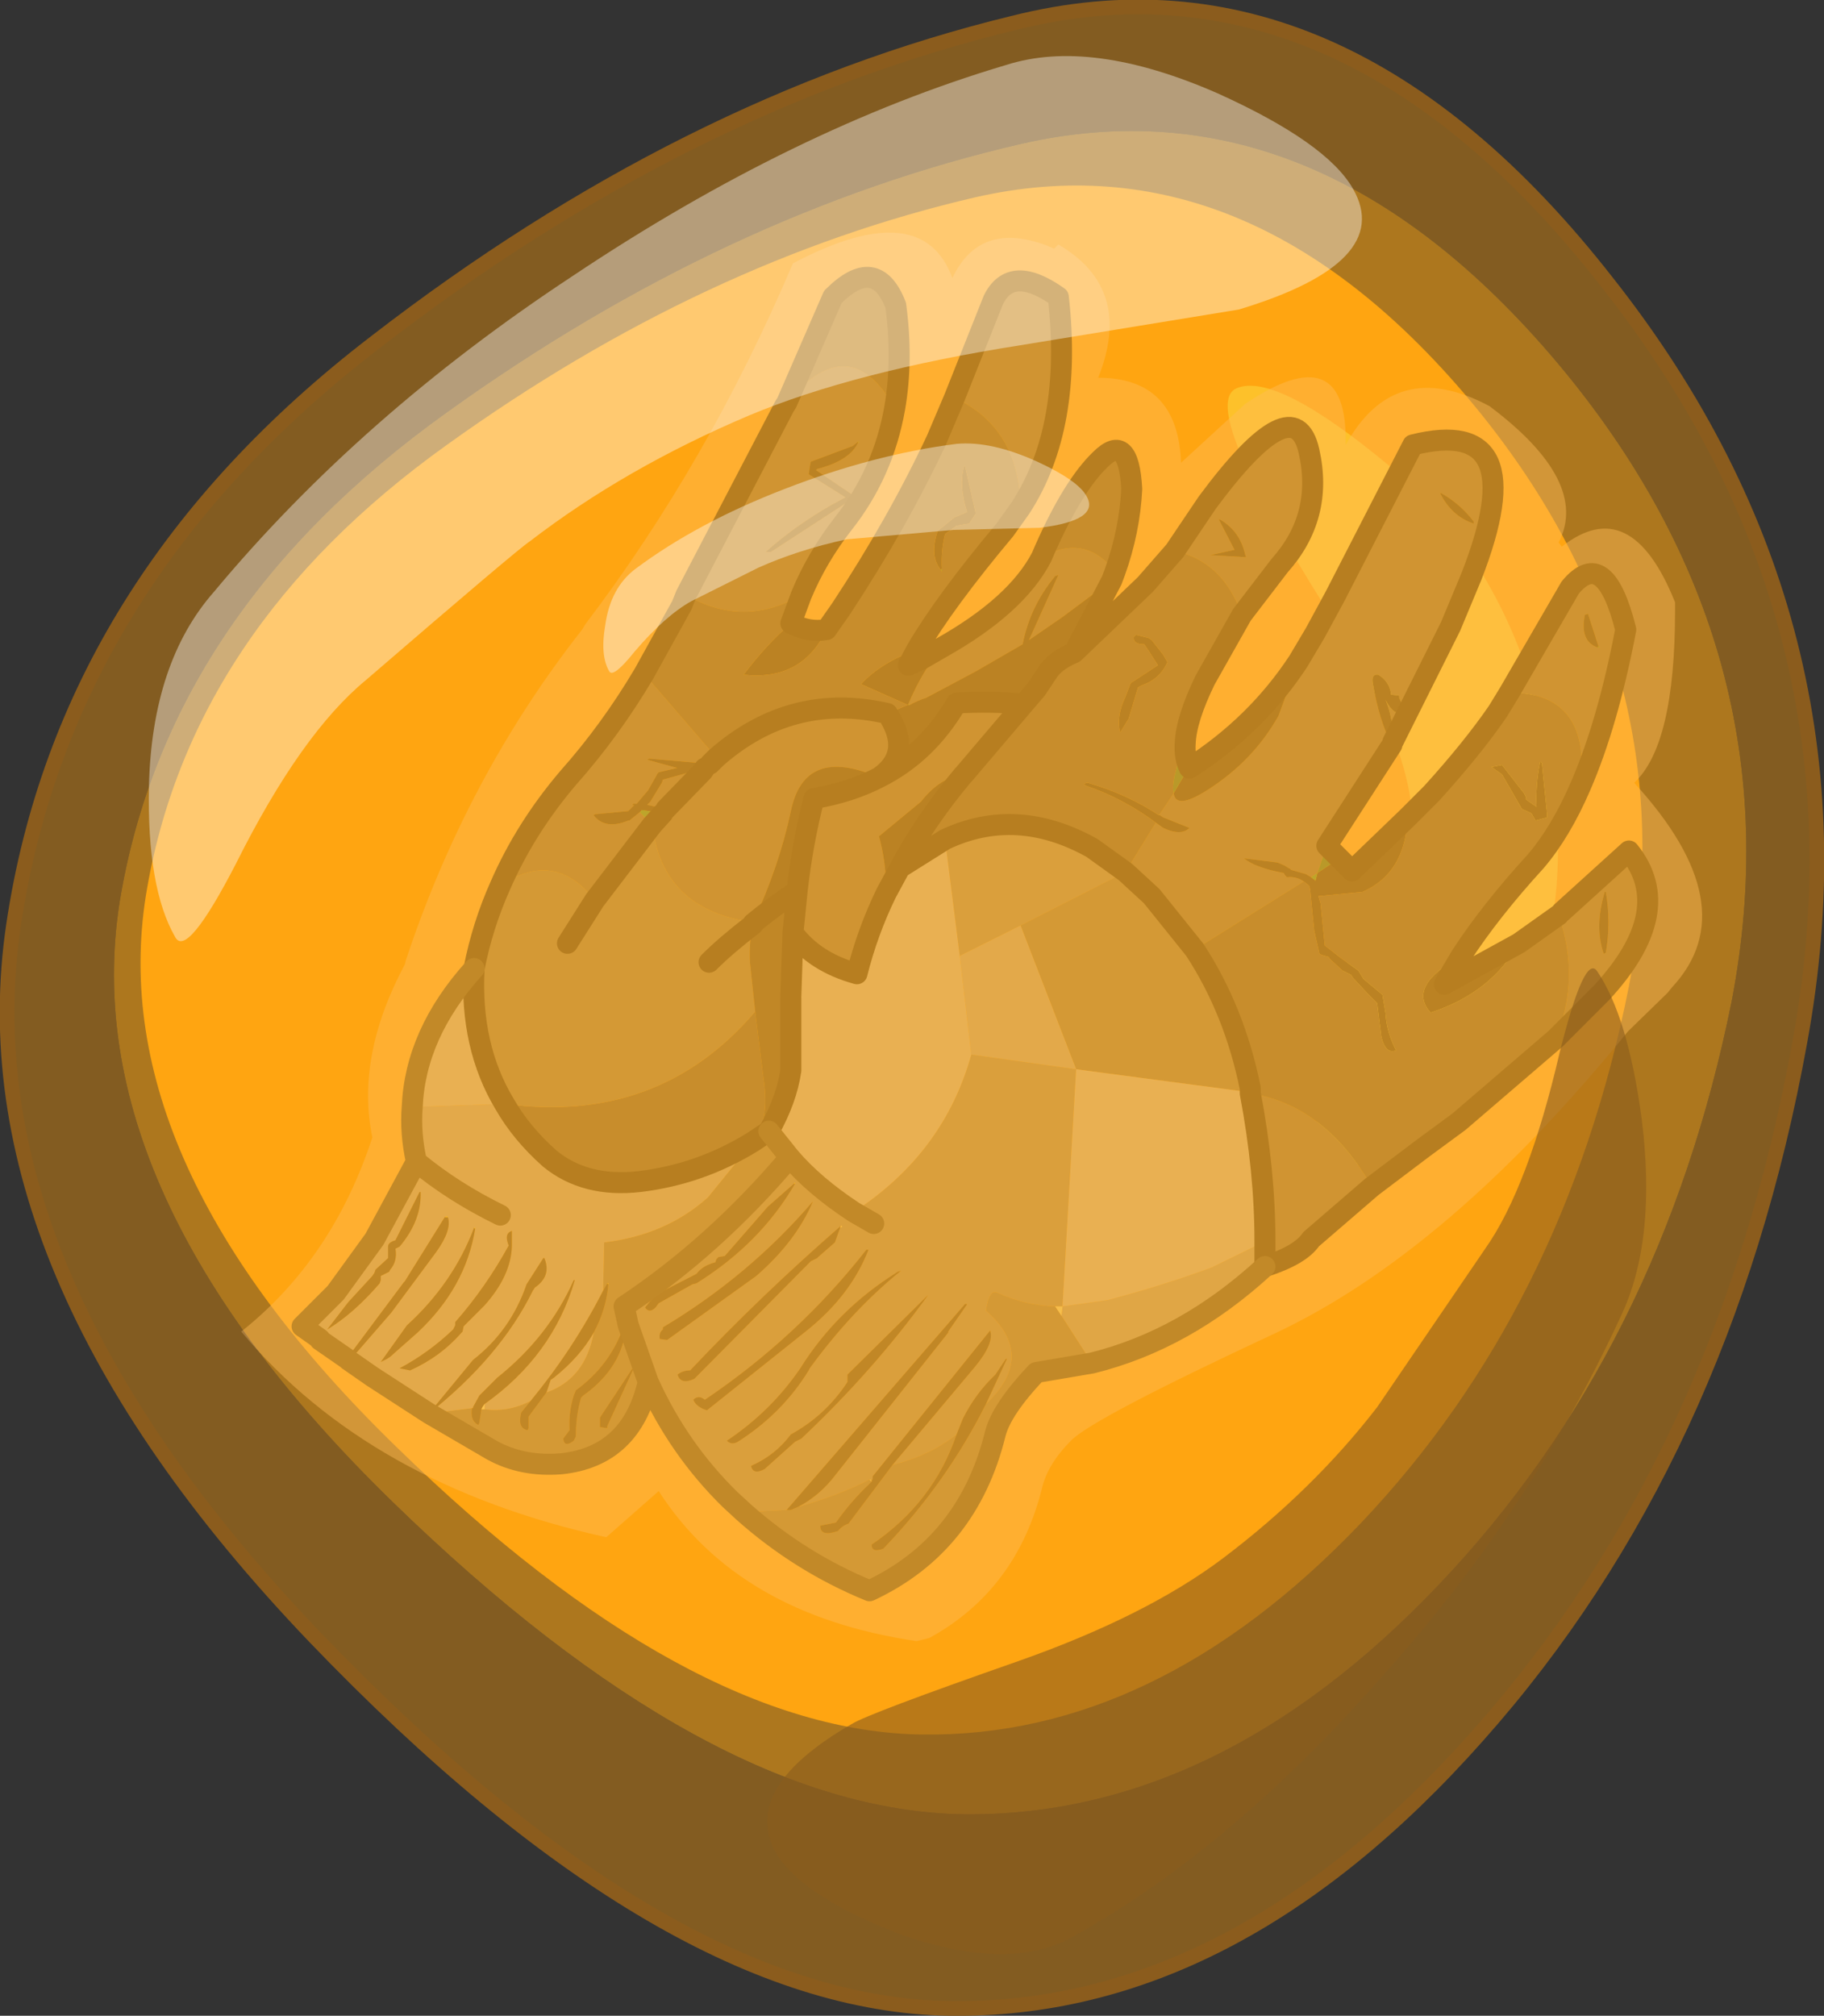 <?xml version="1.0"?>
<svg xmlns="http://www.w3.org/2000/svg" xmlns:xlink="http://www.w3.org/1999/xlink" width="86.95px" height="96.05px"><rect width="100%" height="100%" fill="#333333" stroke="none"/><g transform="matrix(1, 0, 0, 1, -231.5, -152.45)"><use xlink:href="#object-0" width="86.95" height="96.05" transform="matrix(1, 0, 0, 1, 231.5, 152.45)"/></g><defs><g transform="matrix(1, 0, 0, 1, -231.5, -152.45)" id="object-0"><path fill-rule="evenodd" fill="#ffa611" stroke="none" d="M296.35 225.05Q286.6 235.25 275.45 235.1Q264.3 234.95 250.4 221.4Q236.45 207.85 238.45 195.15Q240.5 182.45 252.8 173.65Q265.05 164.85 278 161.85Q290.95 158.9 301.55 171.5Q312.1 184.1 309.15 199.45Q306.1 214.8 296.35 225.05"/><path fill-rule="evenodd" fill="#f9ec4f" stroke="none" d="M294.75 181.5Q288.6 171.75 290.45 170.95Q292.35 170.15 297.85 174.75Q303.3 179.35 305.1 187.25Q306.9 195.15 303.85 201.75Q300.7 208.3 297.2 208.1Q293.7 207.95 294.2 203.5Q294.65 199.05 297.75 195.2Q300.95 191.25 294.75 181.5"/><path fill-rule="evenodd" fill="#fedbc0" fill-opacity="0.451" stroke="none" d="M305.95 178.5Q309.25 175.9 311.35 181.15L311.35 181.55Q311.35 187.95 309.4 189.75Q314.8 195.65 311.2 199.5L311 199.75L310.95 199.8L309.1 201.6Q300.6 212.05 292.35 215.95Q283.55 220.05 282.55 221.1Q281.5 222.15 281.2 223.25Q280 228.2 275.8 230.5L275.2 230.65Q266.7 229.4 262.9 223.5L260.4 225.7Q249.1 223.2 243 215.9Q247.35 212.45 249.25 206.65Q248.45 202.8 250.8 198.4L250.85 198.2Q253.75 189.45 259.25 182.45L259.4 182.2Q265.25 174.5 269.3 165Q275.45 161.75 276.9 165.7Q278.2 162.95 281.4 164.15L281.75 164.3L281.95 164.1Q285.55 166.2 283.85 170.45Q287.65 170.45 287.8 174.5L290.85 171.7Q295.75 168.4 295.65 173.65Q298 169.4 302.5 171.8Q307.3 175.4 305.8 178.3L305.95 178.5M306.85 189.9Q308.15 186.9 309 182.45Q308 178.45 306.35 180.45L303.45 185.45L302.9 186.35Q301.7 188.1 299.75 190.25L298.6 191.4L295.95 193.95L295.35 193.35L294.75 192.75L297.85 187.95L297.9 188L297.9 187.95L297.9 187.8L300.65 182.3L301.65 179.9Q304.65 172.2 298.85 173.65L295.15 180.85L294.2 182.6L293.4 183.95Q291.4 187 288.2 189.05Q287.95 188.55 288 187.85Q288.05 186.7 288.95 184.85L290.7 181.75L292.5 179.4Q294.6 177.05 293.9 173.95Q293.2 170.8 289.05 176.4L287.5 178.7L286.1 180.3L282.7 183.55L284.5 180.1L284.65 179.7Q285.35 177.75 285.45 175.75Q285.3 173 283.95 174.35Q282.65 175.6 281.3 178.65L281.15 179Q279.95 181.3 276.4 183.3L275.45 183.85L275.2 183.4Q276.55 181.1 279.4 177.7L280.15 176.65Q282.65 172.8 281.95 166.6Q279.7 165 278.85 166.75L277 171.4L276.15 173.4Q274.3 177.35 271.6 181.45L270.9 182.45Q270.05 182.6 269.2 182.15L269.7 180.8Q270.45 179 271.7 177.4Q273.6 175 274.15 171.9Q274.55 169.6 274.2 167Q273.25 164.55 271.2 166.6L269 171.65L268.9 171.8L264.2 180.8L264 181.3L262.2 184.55Q260.6 187.25 258.6 189.5Q256.55 191.9 255.35 194.65Q254.5 196.55 254.1 198.6Q251.3 201.7 251.15 205.2Q251.05 206.45 251.35 207.8L249.35 211.5L247.5 214.05L245.9 215.65L246.75 216.25L246.75 216.3L248.05 217.2L248.1 217.25L249.25 218.05L251.95 219.8L254.95 221.55Q256.4 222.35 258.25 222.2Q261.6 221.85 262.4 218.3Q263.85 221.5 266.3 223.9L266.95 224.5Q269.65 226.9 272.95 228.25Q277.65 226.05 278.95 220.75Q279.25 219.6 280.9 217.85L283.55 217.4Q288 216.3 291.8 212.8Q293.5 212.25 294 211.5L296.9 209L299.35 207.15L301.05 205.9L305.65 201.95L306.7 200.9L307.85 199.75Q311.45 195.85 309.15 193L305.95 195.9L305.8 196.05L303.9 197.4L300.35 199.35L301.15 198Q302.55 195.85 304.7 193.5Q305.9 192.1 306.85 189.9"/><path fill-rule="evenodd" fill="#897b63" stroke="none" d="M307.7 183.25L307.2 181.7L307.05 181.75Q306.8 183 307.65 183.3L307.75 183.3L307.7 183.25M303.45 185.45L306.35 180.45Q308 178.45 309 182.45Q308.15 186.9 306.85 189.9Q307.35 185.45 303.45 185.45M305.8 196.05L305.95 195.9L309.15 193Q311.45 195.85 307.85 199.75L306.7 200.9L305.65 201.95Q306.85 199.1 305.8 196.05M296.9 209L294 211.5Q293.5 212.25 291.8 212.8L291.8 211.6Q291.8 208.25 291.1 204.55Q294.65 205.1 296.9 209M255.35 194.65Q256.55 191.9 258.6 189.5Q260.6 187.25 262.2 184.55L265.65 188.55Q269.25 185.4 273.8 186.45Q275.05 188.35 273.4 189.5Q269.85 187.95 269.2 191.1Q268.65 193.7 267.4 196.4Q263.05 195.8 262.6 191.75L263.1 191.2L263.6 191.2L263.6 191.1L263.25 191L265 189.2L265.1 189.05L265.25 189.05L265.35 188.95L265.35 188.85L265.65 188.55L265.35 188.85L262.45 188.6L262.35 188.65L263.8 189.05L263.75 189.05L262.9 189.25L262.85 189.3L262.4 190.1L261.85 190.75L261.7 190.75L261.65 190.8L261.75 190.85L261.7 190.85L261.55 191L261.45 191.1L259.85 191.25L259.8 191.3Q260.35 192 261.45 191.55L261.5 191.55L262 191.15L262.6 191.75L259.85 195.35Q257.95 192.9 255.35 194.65M264.2 180.8L268.9 171.8L269 171.65Q272 168.05 274.15 171.9Q273.6 175 271.7 177.4Q270.45 179 269.7 180.8Q266.95 182.4 264.2 180.8M277 171.4L278.85 166.75Q279.7 165 281.95 166.6Q282.65 172.8 280.15 176.65Q280.1 172.85 277 171.4M276.4 183.3Q279.95 181.3 281.15 179Q283.25 177.85 284.65 179.7L284.5 180.1L282.15 181.85L280.55 182.95L281.95 179.85L281.8 179.9Q280.6 181.35 280.25 183.15L278 184.45L275.65 185.7Q275.2 185.85 274.85 186.05L274.8 186Q275.45 184.45 276.4 183.3M287.5 178.7L289.05 176.4Q293.2 170.8 293.9 173.95Q294.6 177.05 292.5 179.4L290.7 181.75Q289.8 179.2 287.5 178.7M293.4 183.95L294.2 182.6L295.15 180.85L298.85 173.65Q304.65 172.2 301.65 179.9L300.65 182.3L297.9 187.8L297.9 187.6Q297.9 186.65 297.55 185.8Q297.95 186.6 298.5 186.45L298.45 186.25L298.2 185.7L298.2 185.6L297.8 185.55L297.8 185.45Q297.7 184.9 297.2 184.6Q296.85 184.55 296.95 185.05Q297.25 186.8 297.85 187.95L294.75 192.75L294.3 194.05L294 194.25L293.75 194.1L293.05 193.9L293 193.85L292.9 193.8L292.75 193.7L292.4 193.55L290.8 193.35Q291.35 193.8 292.7 194.05L292.75 194.15L292.85 194.25Q293.3 194.2 293.65 194.45L288.45 197.7L286.4 195.15L285.15 194L286.6 191.65L286.95 191.9Q287.8 192.3 288.2 191.9L286.95 191.4L286.8 191.3L286.75 191.3L287.45 190.25Q287.55 191.05 289.05 190.1Q291.25 188.7 292.45 186.55L293.4 183.95M308 194.95Q307.5 196.6 307.95 197.9L308.05 197.85Q308.3 196.4 308.05 194.95L308 194.95M272.4 173.55L272.45 173.5L272.4 173.5L272.15 173.7L270.15 174.45L270.1 174.7L270.05 175.05L271.8 176.15L271.15 176.5Q269.4 177.5 268 178.75L268.25 178.75L272.25 176.15L272.25 176.1L270.4 174.85L270.45 174.8Q272 174.4 272.4 173.55M289.6 177.2L290.35 178.65L289.2 178.9L290.9 179L290.85 178.85Q290.6 177.75 289.65 177.2L289.6 177.2M300.2 175.95L300.1 175.95L300.15 175.95Q300.7 177.05 301.75 177.4L301.75 177.3Q301.1 176.45 300.2 175.95M265.1 189.05L265 189.2L263.25 191L262.35 190.8L262.5 190.65L263.05 189.75L263.1 189.6L265.1 189.05M269.3 196.9L269.5 194.9Q269.75 192.65 270.3 190.5Q272.05 190.2 273.4 189.5Q275.7 188.35 277.1 185.95Q278.7 185.85 280.3 186L277.45 189.35L277.4 189.4Q276.35 189.45 275.4 190.65L273.4 192.3Q273.75 193.55 273.75 195Q272.85 196.85 272.35 198.85Q270.35 198.3 269.3 196.9M290.8 193.35L290.75 193.35L290.8 193.35"/><path fill-rule="evenodd" fill="#554d3e" stroke="none" d="M307.65 183.3Q306.8 183 307.05 181.75L307.2 181.7L307.7 183.25L307.65 183.3M301.15 198L300.35 199.35L303.9 197.4Q302.6 199.75 299.7 200.7Q298.55 199.45 301.15 198M269.2 182.15Q270.05 182.6 270.9 182.45Q269.75 184.9 266.95 184.6Q268 183.2 269.2 182.15M275.45 183.85L276.4 183.3Q275.45 184.45 274.8 186L274.8 186.05L272.55 185.05Q273.45 184.05 275.2 183.4L274.8 184.15L275.45 183.85M284.5 180.1L282.7 183.55Q281.75 183.95 281.4 184.55L280.9 185.3L280.3 186Q278.7 185.85 277.1 185.95Q275.7 188.35 273.4 189.5Q269.85 187.95 269.2 191.1Q268.65 193.7 267.4 196.4L267.4 196.45Q268.3 195.7 269.5 194.9Q269.75 192.65 270.3 190.5Q272.05 190.2 273.4 189.5Q275.05 188.35 273.8 186.45L274.75 186.05L274.85 186.05Q275.2 185.85 275.65 185.7L278 184.45L280.25 183.15Q280.6 181.35 281.8 179.9L281.95 179.85L280.55 182.95L282.15 181.85L284.5 180.1M288.2 189.05Q291.4 187 293.4 183.95L292.45 186.55Q291.25 188.7 289.05 190.1Q287.55 191.05 287.45 190.25L288.15 189.05L288.2 189.05M297.9 187.8L297.9 187.95L297.85 187.95Q297.25 186.8 296.95 185.05Q296.85 184.55 297.2 184.6Q297.7 184.9 297.8 185.45L297.8 185.55L298.2 185.6L298.2 185.7L298.45 186.25L298.5 186.45Q297.95 186.6 297.55 185.8Q297.9 186.65 297.9 187.6L297.9 187.8M295.35 193.35L295.95 193.95L298.6 191.4Q298.5 194.05 296.45 194.95L294.35 195.15L294.45 195.5L294.65 197.5L295.35 198.05L296.25 198.7L296.5 199.1L297.4 199.85L297.55 200.75Q297.6 201.65 298.05 202.5Q297.55 202.7 297.35 201.85L297.15 200.25L296.7 199.8L296 199.05L295.9 198.9L295.5 198.7L294.85 198.1L294.85 198.05L294.5 197.95L294.4 197.9L294.15 196.8L293.95 194.8L293.9 194.65L293.65 194.45Q293.3 194.2 292.85 194.25L292.75 194.15L292.7 194.05Q291.35 193.8 290.8 193.35L292.4 193.55L292.75 193.7L292.9 193.8L293 193.85L293.05 193.9L293.75 194.1L294 194.25L294.2 194.4L294.2 194.45L294.3 194.05L295.35 193.35M304.9 188.85Q304.9 188.7 305 188.8L305.25 191.25L305.25 191.4L304.7 191.55L304.5 191.2L304.05 191L303.1 189.35L302.6 189L303.1 188.9L304.15 190.25L304.25 190.45L304.25 190.55L304.75 190.9Q304.7 189.85 304.9 188.85M308 194.95L308.05 194.95Q308.3 196.4 308.05 197.85L307.95 197.9Q307.5 196.6 308 194.95M272.4 173.5L272.4 173.55Q272 174.4 270.45 174.8L270.4 174.85L272.25 176.1L272.25 176.15L268.25 178.75L268 178.75Q269.4 177.5 271.15 176.5L271.8 176.15L270.05 175.05L270.1 174.7L270.15 174.45L272.15 173.7L272.4 173.5M276.35 179.6Q275.8 178.95 276.2 177.75L277 177.1L277.6 176.85Q277.2 175.6 277.45 174.7L277.5 174.65L278 176.85L278 176.95L277.7 177.4L277.1 177.5L276.55 177.9Q276.35 178.7 276.4 179.55L276.35 179.6M286.05 183.15Q285.5 183.15 285.55 182.8L285.65 182.7L286.25 182.85L286.4 182.95L286.95 183.65L287.15 184Q286.8 184.8 285.95 185.1L285.75 185.2L285.3 186.7L284.9 187.35Q284.7 186.6 285.15 185.65L285.4 185L286.7 184.15L286.25 183.45L286.05 183.15M289.6 177.2L289.65 177.2Q290.6 177.75 290.85 178.85L290.9 179L289.2 178.9L290.35 178.65L289.6 177.2M300.2 175.95Q301.1 176.45 301.75 177.3L301.75 177.4Q300.7 177.05 300.15 175.95L300.2 175.95M265.35 188.85L265.35 188.95L265.25 189.05L265.1 189.05L263.1 189.6L263.05 189.75L262.5 190.65L262.35 190.8L263.25 191L263.6 191.1L263.6 191.2L263.1 191.2L262.1 191.05L262 191.15L261.5 191.55L261.45 191.55Q260.35 192 259.8 191.3L259.85 191.25L261.45 191.1L261.55 191L261.7 190.85L261.75 190.85L261.65 190.8L261.7 190.75L261.85 190.75L262.4 190.1L262.85 189.3L262.9 189.25L263.75 189.05L263.8 189.05L262.35 188.65L262.45 188.6L265.35 188.85M273.75 195Q273.75 193.55 273.4 192.3L275.4 190.65Q276.35 189.45 277.4 189.4Q275.6 191.55 274.4 193.8L273.75 195M286.75 191.3L286.8 191.3L286.95 191.4L288.2 191.9Q287.8 192.3 286.95 191.9L286.6 191.65Q285.05 190.5 283.3 189.9Q283.05 189.8 283.35 189.75Q285.25 190.3 286.75 191.3"/><path fill-rule="evenodd" fill="#559d4d" stroke="none" d="M307.7 183.25L307.75 183.3L307.65 183.3L307.7 183.25M297.9 187.95L297.9 188L297.85 187.95L297.9 187.95M272.4 173.55L272.4 173.5L272.45 173.5L272.4 173.55M276.4 179.55L276.4 179.7L276.35 179.6L276.4 179.55M300.15 175.95L300.1 175.95L300.2 175.95L300.15 175.95M290.8 193.35L290.75 193.35L290.8 193.35"/><path fill-rule="evenodd" fill="#756a55" stroke="none" d="M306.85 189.9Q305.9 192.1 304.7 193.5Q302.55 195.85 301.15 198Q298.55 199.45 299.7 200.7Q302.6 199.75 303.9 197.4L305.8 196.05Q306.85 199.1 305.65 201.95L301.05 205.9L299.35 207.15L296.9 209Q294.65 205.1 291.1 204.55L291.1 204.5L291.1 204.3Q290.35 200.6 288.45 197.7L293.65 194.45L293.9 194.65L293.95 194.8L294.15 196.8L294.4 197.9L294.5 197.95L294.85 198.05L294.85 198.1L295.5 198.7L295.9 198.9L296 199.05L296.7 199.8L297.15 200.25L297.35 201.85Q297.55 202.7 298.05 202.5Q297.6 201.65 297.55 200.75L297.4 199.85L296.5 199.1L296.25 198.7L295.35 198.05L294.65 197.5L294.45 195.5L294.35 195.15L296.45 194.95Q298.5 194.05 298.6 191.4L299.75 190.25Q301.7 188.1 302.9 186.35L303.45 185.45Q307.35 185.45 306.85 189.9M262.2 184.55L264 181.3L264.2 180.8Q266.95 182.4 269.7 180.8L269.2 182.15Q268 183.2 266.95 184.6Q269.75 184.9 270.9 182.45L271.6 181.45Q274.3 177.35 276.15 173.4L277 171.4Q280.1 172.85 280.15 176.65L279.4 177.7Q276.55 181.1 275.2 183.4Q273.45 184.05 272.55 185.05L274.8 186.05L274.75 186.05L273.8 186.45Q269.25 185.4 265.65 188.55L262.2 184.55M269 171.65L271.2 166.6Q273.25 164.55 274.2 167Q274.55 169.6 274.15 171.9Q272 168.05 269 171.65M281.15 179L281.3 178.65Q282.65 175.6 283.95 174.35Q285.3 173 285.45 175.75Q285.35 177.75 284.65 179.7Q283.25 177.85 281.15 179M282.7 183.55L286.1 180.3L287.5 178.7Q289.8 179.2 290.7 181.75L288.95 184.85Q288.05 186.7 288 187.85Q287.3 189.6 287.45 190.25L286.75 191.3Q285.25 190.3 283.35 189.75Q283.05 189.8 283.3 189.9Q285.05 190.5 286.6 191.65L285.15 194L283.55 192.85Q279.95 190.85 276.55 192.45L274.4 193.8Q275.6 191.55 277.4 189.4L277.45 189.35L280.3 186L280.9 185.3L281.4 184.55Q281.75 183.95 282.7 183.55M304.9 188.85Q304.7 189.85 304.75 190.9L304.25 190.55L304.25 190.45L304.15 190.25L303.1 188.9L302.6 189L303.1 189.35L304.05 191L304.5 191.2L304.7 191.55L305.25 191.4L305.25 191.25L305 188.8Q304.9 188.7 304.9 188.85M276.4 179.55Q276.35 178.7 276.55 177.9L277.1 177.5L277.7 177.4L278 176.95L278 176.85L277.5 174.65L277.45 174.7Q277.2 175.6 277.6 176.85L277 177.1L276.2 177.75Q275.8 178.95 276.35 179.6L276.4 179.7L276.4 179.55M286.05 183.15L286.25 183.45L286.7 184.15L285.4 185L285.15 185.65Q284.7 186.6 284.9 187.35L285.3 186.7L285.75 185.2L285.95 185.1Q286.8 184.8 287.15 184L286.95 183.65L286.4 182.95L286.25 182.85L285.65 182.7L285.55 182.8Q285.5 183.15 286.05 183.15M267.5 200.65L267.9 203.85Q268.2 205.9 267.4 206.85Q264.9 208.4 262 208.75Q259.4 209.05 257.7 207.65Q256.35 206.45 255.55 205.05Q262.9 206.05 267.5 200.65"/><path fill-rule="evenodd" fill="#b1a794" stroke="none" d="M291.8 212.8Q288 216.3 283.55 217.4L282.1 215.15L282.15 214.7L284.3 214.4Q286.95 213.7 289.25 212.85L291.8 211.6L291.8 212.8"/><path fill-rule="evenodd" fill="#94866b" stroke="none" d="M283.55 217.4L280.9 217.85Q279.25 219.6 278.95 220.75Q277.65 226.05 272.95 228.25Q269.65 226.9 266.95 224.5L269 224.4L269.2 224.4L269.55 224.25Q271.5 223.7 272.95 222.95L273.05 223.05L272.95 223.15Q272.05 224 271.35 225L270.6 225.15Q270.6 225.7 271.45 225.4Q271.65 225.15 271.95 225.05L274.05 222.25Q275.85 221.8 277.1 220.8Q276 224.05 273.05 226.05Q273.05 226.45 273.6 226.25L273.7 226.15Q276.65 223.05 278.5 219.35Q280.95 217.05 278.5 214.9Q278.65 213.85 279.05 214.05Q280.35 214.65 281.8 214.7L282.1 215.15L283.55 217.4M262.4 218.3Q261.6 221.85 258.25 222.2Q256.4 222.35 254.95 221.55L251.95 219.8L254 219.55Q253.9 220.15 254.3 220.35L254.35 220.25L254.45 219.6L254.6 219.6Q255.75 219.75 256.8 219.2L256.35 219.75Q256.15 220.5 256.65 220.6L256.7 220.5L256.7 219.95L257.55 218.8Q259.4 218.15 259.8 215.95Q260.4 214.85 260.5 213.65L260.5 213.6L260.45 213.6L260.25 213.95L260.3 211.65Q263.25 211.3 265.25 209.5L267.4 206.85L268.15 206.35L269.15 207.6Q265.55 211.85 261.25 214.7L261.45 215.6L262.4 218.3M254.1 198.6Q254.5 196.55 255.35 194.65Q257.95 192.9 259.85 195.35L262.6 191.75Q263.05 195.8 267.4 196.4L267.4 196.5Q267.2 197.3 267.25 198.3L267.5 200.65Q262.9 206.05 255.55 205.05Q253.9 202.3 254.1 198.6M258.55 197.4L259.85 195.35L258.55 197.4M265.3 198.3Q266.1 197.5 267.4 196.5Q266.1 197.5 265.3 198.3M261.35 215.6L261.25 215.6Q260.6 217.5 258.95 218.7L258.85 218.95Q258.6 219.75 258.65 220.6L258.35 221Q258.4 221.45 258.85 221.1L258.95 220.9Q258.95 219.9 259.2 219.05L259.3 218.95Q261.2 217.6 261.35 215.6M261.8 217.45L261.75 217.5L260.1 220L260.1 220.1L260.1 220.45L260.45 220.5L260.45 220.4L261.8 217.45M285.15 194L286.4 195.15L288.45 197.7Q290.35 200.6 291.1 204.3L291.1 204.5L282.8 203.4L280.15 196.55L285.15 194"/><path fill-rule="evenodd" fill="#a2957d" stroke="none" d="M266.95 224.5L266.3 223.9Q263.85 221.5 262.4 218.3L261.45 215.6L261.25 214.7Q265.55 211.85 269.15 207.6Q270.3 208.95 272.2 210.2Q276.5 207.4 277.8 202.7L282.8 203.4L282.15 214.7L281.8 214.7Q280.35 214.65 279.05 214.05Q278.65 213.85 278.5 214.9Q280.95 217.05 278.5 219.35L279.5 217.2L279.45 217.2L278.95 217.95Q278 218.85 277.4 220.05L277.1 220.8Q275.85 221.8 274.05 222.25L278 217.55Q278.9 216.45 278.7 215.85L273.1 222.8L273.1 222.9L273.05 223.05L273 222.95L272.95 222.95Q271.5 223.7 269.55 224.25Q270.6 223.7 271.35 222.7L276.7 215.95L276.7 215.9L277.6 214.6Q277.5 214.55 277.45 214.65L269 224.4L266.95 224.5M277.25 198L276.55 192.45Q279.95 190.85 283.55 192.85L285.15 194L280.15 196.55L277.25 198M269.35 208.85L268.1 209.95L266.05 212.3L265.75 212.35L265.65 212.45L265.6 212.6Q265 212.75 264.7 213.15L262.75 214.15L262.25 214.75Q262.45 215.05 262.75 214.75L262.9 214.55L264.5 213.65L264.7 213.6Q267.75 211.7 269.4 208.85L269.4 208.8L269.35 208.85M271.6 210.85Q267.8 214.15 264.4 217.75Q264.05 217.75 263.8 217.95Q263.95 218.45 264.6 218.15L270.15 212.55L270.45 212.4L270.5 212.35L271.3 211.65L271.55 210.95L271.65 210.9L271.6 210.85M263.1 215.7L263.1 215.8Q262.9 215.95 262.95 216.25L263.3 216.3L267.55 213.25Q269.45 211.6 270.25 209.7Q267.2 213.25 263.1 215.7M265.1 219.15Q264.8 218.9 264.55 219.15Q264.7 219.5 265.2 219.65L269.9 215.9Q272.05 214.2 272.9 212L272.8 212Q269.55 216.15 265.1 219.15M269.4 221.15L269.7 221Q273.15 217.75 275.75 214.15L271.9 217.95L271.9 218.1L271.9 218.3Q270.85 219.9 269.2 220.8Q268.45 221.8 267.3 222.3Q267.4 222.75 267.95 222.45L269.4 221.15M270.05 217.75L270.1 217.65Q272.1 214.9 274.45 213L274.3 213.05Q271.4 214.85 269.65 217.65Q268.25 219.7 266.15 221.1Q266.4 221.35 266.75 221.1L266.9 221Q268.85 219.7 270.05 217.75M273.15 210.75L272.2 210.2L273.15 210.75"/><path fill-rule="evenodd" fill="#b9b09f" stroke="none" d="M251.95 219.8L249.25 218.05L248.1 217.25L248.05 217.2L246.75 216.3L246.75 216.25L245.9 215.65L247.5 214.05L249.35 211.5L251.35 207.8Q251.05 206.45 251.15 205.2L255.55 205.05Q256.35 206.45 257.7 207.65Q259.4 209.05 262 208.75Q264.9 208.4 267.4 206.85L265.25 209.5Q263.25 211.3 260.3 211.65L260.25 213.95Q258.85 216.7 256.8 219.2Q255.75 219.75 254.6 219.6L254.6 219.35Q257.85 217.05 258.9 213.45L258.85 213.45Q257.65 216.15 255.2 218.1L254.35 218.95L254.05 219.5L254.05 219.55L254 219.55L251.95 219.8Q255.35 217.1 256.9 213.95L257 213.8Q257.8 213.25 257.45 212.4L257.4 212.4L256.6 213.65Q255.85 215.85 254.05 217.25L251.95 219.8M250.35 211.55Q250 211.65 250 211.85L250 212L250 212.4L249.4 212.95L249.35 213.1L249.25 213.25L248.1 214.5L247.1 215.8Q248.35 215.05 249.6 213.6L249.65 213.45L249.65 213.25L250.05 213.05L250.1 212.95Q250.45 212.55 250.35 211.95L250.55 211.85Q251.6 210.6 251.55 209.25L251.5 209.25L250.35 211.55M252.85 210.45L252.8 210.4L252.7 210.45L250.8 213.5L250.75 213.55L248.25 216.9L248.5 216.9L250.15 215L252.3 212.1Q253.05 211.05 252.85 210.45M254.15 211L254.15 210.95L254.1 210.95Q253.1 213.6 250.9 215.6L249.65 217.35L249.95 217.2L250.1 217.1L251.4 215.95Q253.7 213.8 254.15 211M253.5 215.95L253.55 215.9L253.6 215.65L254.6 214.65Q255.85 213.25 255.9 211.85L255.9 211.1L255.8 211.15Q255.55 211.3 255.75 211.8Q254.65 213.8 253.2 215.45L253.2 215.6L253.1 215.8Q251.95 216.9 250.55 217.65L251.05 217.75Q252.5 217.1 253.5 215.95M277.8 202.7L277.25 198L280.15 196.55L282.8 203.4L277.8 202.7M259.8 215.95Q259.4 218.15 257.55 218.8L257.75 218.2L257.9 218.1Q259.15 217.1 259.8 215.95M255.35 210.35Q253.1 209.25 251.35 207.8Q253.1 209.25 255.35 210.35"/><path fill-rule="evenodd" fill="#c9c1b4" stroke="none" d="M251.15 205.2Q251.3 201.7 254.1 198.6Q253.9 202.3 255.55 205.05L251.15 205.2M269.3 196.9Q270.35 198.3 272.35 198.85Q272.85 196.85 273.75 195L274.4 193.8L276.55 192.45L277.25 198L277.8 202.7Q276.5 207.4 272.2 210.2Q270.3 208.95 269.15 207.6L268.15 206.35Q269 204.85 269.2 203.45L269.2 200.55L269.2 200L269.2 199.9L269.3 196.9M282.8 203.4L291.1 204.5L291.1 204.55Q291.8 208.25 291.8 211.6L289.25 212.85Q286.95 213.7 284.3 214.4L282.15 214.7L282.8 203.4"/><path fill-rule="evenodd" fill="#50884d" stroke="none" d="M288 187.85Q287.95 188.55 288.2 189.05L288.15 189.05L287.45 190.25Q287.3 189.6 288 187.85M294.75 192.75L295.35 193.35L294.3 194.05L294.75 192.75M267.4 196.45L267.4 196.5L267.4 196.4L267.4 196.45M274.75 186.05L274.8 186.05L274.85 186.05L274.75 186.05"/><path fill-rule="evenodd" fill="#5ba653" stroke="none" d="M263.1 191.2L262.6 191.75L262 191.15L262.1 191.05L263.1 191.2M267.4 196.5L267.4 196.4L267.4 196.5M294 194.25L294.3 194.05L294.2 194.45L294.2 194.4L294 194.25M274.75 186.05L274.8 186.05L274.85 186.05L274.8 186L274.8 186.05L274.75 186.05"/><path fill-rule="evenodd" fill="#635947" stroke="none" d="M269.5 194.9L269.3 196.9L269.2 199.9L269.2 200L269.2 200.55L269.2 203.45Q269 204.85 268.15 206.35L267.4 206.85Q268.2 205.9 267.9 203.85L267.5 200.65L267.25 198.3Q267.2 197.3 267.4 196.5L267.4 196.45Q268.3 195.7 269.5 194.9M250.35 211.55L251.5 209.25L251.55 209.25Q251.6 210.6 250.55 211.85L250.35 211.95Q250.45 212.55 250.1 212.95L250.05 213.05L249.65 213.25L249.65 213.45L249.6 213.6Q248.35 215.05 247.1 215.8L248.1 214.5L249.25 213.25L249.35 213.1L249.4 212.95L250 212.4L250 212L250 211.85Q250 211.65 250.35 211.55M252.85 210.45Q253.05 211.05 252.3 212.1L250.15 215L248.5 216.9L248.25 216.9L250.75 213.55L250.8 213.5L252.7 210.45L252.85 210.45M254.1 210.95L254.15 211Q253.7 213.8 251.4 215.95L250.1 217.1L249.95 217.2L249.65 217.35L250.9 215.6Q253.1 213.6 254.1 210.95M253.5 215.95Q252.5 217.1 251.05 217.75L250.55 217.65Q251.95 216.9 253.1 215.8L253.2 215.6L253.2 215.45Q254.65 213.8 255.75 211.8Q255.55 211.3 255.8 211.15L255.9 211.1L255.9 211.85Q255.85 213.25 254.6 214.65L253.6 215.65L253.55 215.9L253.5 215.95M251.95 219.8L254.05 217.25Q255.85 215.85 256.6 213.65L257.4 212.4L257.45 212.4Q257.8 213.25 257 213.8L256.9 213.95Q255.35 217.1 251.95 219.8M254.05 219.55L254.05 219.5L254.35 218.95L255.2 218.1Q257.65 216.15 258.85 213.45L258.9 213.45Q257.85 217.05 254.6 219.35L254.5 219.5L254.45 219.6L254.35 220.25L254.3 220.35Q253.9 220.15 254 219.55L254.05 219.55M256.8 219.2Q258.85 216.7 260.25 213.95L260.45 213.6L260.5 213.65Q260.4 214.85 259.8 215.95Q259.15 217.1 257.9 218.1L257.75 218.2L257.55 218.8L256.7 219.95L256.7 220.5L256.65 220.6Q256.15 220.5 256.35 219.75L256.8 219.2M269.4 208.85Q267.75 211.7 264.7 213.6L264.5 213.65L262.9 214.55L262.75 214.75Q262.45 215.05 262.25 214.75L262.75 214.15L264.7 213.15Q265 212.75 265.6 212.6L265.65 212.45L265.75 212.35L266.05 212.3L268.1 209.95L269.35 208.85L269.4 208.85M271.55 210.95L271.3 211.65L270.5 212.35L270.45 212.4L270.15 212.55L264.6 218.15Q263.95 218.45 263.8 217.95Q264.05 217.75 264.4 217.75Q267.8 214.15 271.6 210.85L271.55 210.95M261.35 215.6Q261.2 217.6 259.3 218.95L259.2 219.05Q258.95 219.9 258.95 220.9L258.85 221.1Q258.4 221.45 258.35 221L258.65 220.6Q258.6 219.75 258.85 218.95L258.95 218.7Q260.6 217.5 261.25 215.6L261.35 215.6M261.8 217.45L260.45 220.4L260.45 220.5L260.1 220.45L260.1 220.1L260.1 220L261.75 217.5L261.8 217.45M263.1 215.7Q267.2 213.25 270.25 209.7Q269.45 211.6 267.55 213.25L263.3 216.3L262.95 216.25Q262.9 215.95 263.1 215.8L263.1 215.7M265.1 219.15Q269.55 216.15 272.8 212L272.9 212Q272.05 214.2 269.9 215.9L265.2 219.65Q264.7 219.5 264.55 219.15Q264.8 218.9 265.1 219.15M269.4 221.15L267.95 222.45Q267.4 222.75 267.3 222.3Q268.45 221.8 269.2 220.8Q270.85 219.9 271.9 218.3L271.9 218.1L271.9 217.95L275.75 214.15Q273.15 217.75 269.7 221L269.4 221.15M270.05 217.75Q268.85 219.7 266.9 221L266.75 221.1Q266.4 221.35 266.15 221.1Q268.25 219.7 269.65 217.65Q271.4 214.85 274.3 213.05L274.45 213Q272.1 214.9 270.1 217.65L270.05 217.75M269 224.4L277.45 214.65Q277.5 214.55 277.6 214.6L276.7 215.9L276.7 215.95L271.35 222.7Q270.6 223.7 269.55 224.25L269.2 224.4L269 224.4M273.05 223.05L273.1 222.9L273.1 222.8L278.7 215.85Q278.9 216.45 278 217.55L274.05 222.25L271.95 225.05Q271.65 225.15 271.45 225.4Q270.6 225.7 270.6 225.15L271.35 225Q272.05 224 272.95 223.15L273.05 223.05M277.1 220.8L277.4 220.05Q278 218.85 278.95 217.95L279.45 217.2L279.5 217.2L278.5 219.35Q276.65 223.05 273.7 226.15L273.6 226.25Q273.05 226.45 273.05 226.05Q276 224.05 277.1 220.8"/><path fill-rule="evenodd" fill="#dcd956" stroke="none" d="M252.7 210.45L252.8 210.4L252.85 210.45L252.7 210.45M254.1 210.95L254.15 210.95L254.15 211L254.1 210.95M258.85 213.45L258.9 213.45L258.85 213.45M269.35 208.85L269.4 208.8L269.4 208.85L269.35 208.85M260.5 213.65L260.45 213.6L260.5 213.6L260.5 213.65"/><path fill-rule="evenodd" fill="#e6e1a6" stroke="none" d="M254 219.55L254.05 219.55L254 219.55M272.95 222.95L273 222.95L273.05 223.05L272.95 222.95M281.8 214.7L282.15 214.7L282.1 215.15L281.8 214.7"/><path fill-rule="evenodd" fill="#f0efb7" stroke="none" d="M254.6 219.35L254.6 219.6L254.45 219.6L254.5 219.5L254.6 219.35M271.6 210.85L271.65 210.9L271.55 210.95L271.6 210.85"/><path fill="none" stroke="#4b4436" stroke-width="1" stroke-linecap="round" stroke-linejoin="round" d="M303.45 185.45L306.35 180.45Q308 178.45 309 182.45Q308.15 186.9 306.85 189.9Q305.9 192.1 304.7 193.5Q302.55 195.85 301.15 198L300.35 199.35L303.9 197.4L305.8 196.05M305.95 195.9L309.15 193Q311.45 195.85 307.85 199.75L306.7 200.9L305.65 201.95L301.05 205.9L299.35 207.15L296.9 209L294 211.5Q293.5 212.25 291.8 212.8L291.8 211.6Q291.8 208.25 291.1 204.55L291.1 204.5L291.1 204.3Q290.35 200.6 288.45 197.7L286.4 195.15L285.15 194L283.55 192.85Q279.95 190.85 276.55 192.45L274.4 193.8L273.75 195Q272.85 196.85 272.35 198.85Q270.35 198.3 269.3 196.9L269.5 194.9Q269.75 192.65 270.3 190.5Q272.05 190.2 273.4 189.5Q275.05 188.35 273.8 186.45Q269.25 185.4 265.65 188.55L265.35 188.85M254.1 198.6Q254.5 196.55 255.35 194.65Q256.55 191.9 258.6 189.5Q260.6 187.25 262.2 184.55L264 181.3L264.2 180.8L268.9 171.8L269 171.65L271.2 166.6Q273.25 164.55 274.2 167Q274.55 169.6 274.15 171.9Q273.6 175 271.7 177.4Q270.45 179 269.7 180.8L269.2 182.15Q270.05 182.6 270.9 182.45L271.6 181.45Q274.3 177.35 276.15 173.4L277 171.4L278.85 166.75Q279.7 165 281.95 166.6Q282.65 172.8 280.15 176.65L279.4 177.7Q276.55 181.1 275.2 183.4L274.8 184.15L275.45 183.85L276.4 183.3Q279.95 181.3 281.15 179L281.3 178.65Q282.65 175.6 283.95 174.35Q285.3 173 285.45 175.75Q285.35 177.75 284.65 179.7L284.5 180.1L282.7 183.55L286.1 180.3L287.5 178.7L289.05 176.4Q293.2 170.8 293.9 173.95Q294.6 177.05 292.5 179.4L290.7 181.75L288.95 184.85Q288.05 186.7 288 187.85Q287.95 188.55 288.2 189.05Q291.4 187 293.4 183.95L294.2 182.6L295.15 180.85L298.85 173.65Q304.65 172.2 301.65 179.9L300.65 182.3L297.9 187.8M297.85 187.95L294.75 192.75L295.35 193.35L295.95 193.95L298.6 191.4L299.75 190.25Q301.7 188.1 302.9 186.35L303.45 185.45M265.1 189.05L265 189.2L263.25 191M263.1 191.2L262.6 191.75L259.85 195.35L258.55 197.4M277.4 189.4L277.45 189.35L280.3 186Q278.7 185.85 277.1 185.95Q275.7 188.35 273.4 189.5M269.5 194.9Q268.3 195.7 267.4 196.45L267.4 196.5Q266.1 197.5 265.3 198.3M267.4 206.85L268.15 206.35Q269 204.85 269.2 203.45L269.2 200.55L269.2 200M269.2 199.9L269.3 196.9M267.4 206.85Q264.9 208.4 262 208.75Q259.4 209.05 257.7 207.65Q256.35 206.45 255.55 205.05Q253.9 202.3 254.1 198.6M280.9 185.3L281.4 184.55Q281.75 183.95 282.7 183.55M280.3 186L280.9 185.3M274.4 193.8Q275.6 191.55 277.4 189.4"/><path fill="none" stroke="#665e4a" stroke-width="1" stroke-linecap="round" stroke-linejoin="round" d="M291.8 212.8Q288 216.3 283.55 217.4L280.9 217.85Q279.25 219.6 278.95 220.75Q277.65 226.05 272.95 228.25Q269.65 226.9 266.95 224.5L266.3 223.9Q263.85 221.5 262.4 218.3Q261.6 221.85 258.25 222.2Q256.4 222.35 254.95 221.55L251.95 219.8L249.25 218.05L248.1 217.25L248.05 217.2L246.75 216.3L246.75 216.25L245.9 215.65L247.5 214.05L249.35 211.5L251.35 207.8Q251.05 206.45 251.15 205.2Q251.3 201.7 254.1 198.6M268.15 206.35L269.15 207.6Q270.3 208.95 272.2 210.2L273.15 210.75M269.15 207.6Q265.55 211.85 261.25 214.7L261.45 215.6L262.4 218.3M251.35 207.8Q253.1 209.25 255.35 210.35"/><path fill-rule="evenodd" fill="#b97917" fill-opacity="0.6" stroke="none" d="M301.95 235.15Q290.25 248.35 276.75 248.15Q263.3 247.95 246.5 230.45Q229.7 212.9 232.15 196.5Q234.6 180.1 249.4 168.75Q264.15 157.35 279.8 153.55Q295.4 149.6 308.15 165.95Q320.95 182.2 317.3 202.1Q313.7 221.95 301.95 235.15M300.1 227.95Q310.7 216.8 314.05 200.15Q317.25 183.45 305.75 169.75Q294.25 156.1 280.2 159.3Q266.1 162.55 252.8 172.1Q239.45 181.65 237.2 195.45Q235.05 209.25 250.2 224Q265.3 238.7 277.4 238.9Q289.55 239.05 300.1 227.95"/><path fill="none" stroke="#8b5c1d" stroke-width="0.7" stroke-linecap="round" stroke-linejoin="round" d="M301.95 235.15Q290.25 248.35 276.75 248.15Q263.3 247.95 246.5 230.45Q229.7 212.9 232.15 196.5Q234.6 180.1 249.4 168.75Q264.15 157.35 279.8 153.55Q295.4 149.6 308.15 165.95Q320.95 182.2 317.3 202.1Q313.7 221.95 301.95 235.15"/><path fill-rule="evenodd" fill="#ffa611" fill-opacity="0.6" stroke="none" d="M300.1 227.95Q289.55 239.05 277.4 238.9Q265.3 238.7 250.2 224Q235.05 209.25 237.2 195.45Q239.45 181.65 252.8 172.1Q266.1 162.55 280.2 159.3Q294.25 156.1 305.75 169.75Q317.25 183.45 314.05 200.15Q310.7 216.8 300.1 227.95"/><path fill-rule="evenodd" fill="#ffffff" fill-opacity="0.4" stroke="none" d="M264.45 181.1Q263.2 181.8 261.75 183.5Q260.75 184.75 260.55 184.45Q260.1 183.7 260.35 182.25Q260.6 180.45 261.8 179.55Q264.75 177.35 268.9 175.75Q273.15 174.1 277.1 173.6Q278.75 173.45 280.95 174.45Q282.9 175.35 283.3 176.1Q283.95 177.25 281.05 177.6L276.95 177.7L271.85 178.15Q269.55 178.65 267.65 179.5L264.45 181.1"/><path fill-rule="evenodd" fill="#8b5c1d" fill-opacity="0.6" stroke="none" d="M297.5 232.2Q290.25 240.5 282.7 244.7Q279.7 246.45 274.5 244.65Q270.05 242.95 268.65 241Q266.55 237.8 272.1 234.6Q272.9 234.1 280.05 231.6Q286.15 229.45 289.8 226.7Q294.1 223.45 297.15 219.5L302.3 211.95Q304.35 209.05 305.85 202.6Q307.05 197.8 307.65 198.75Q309.1 200.9 309.75 205.7Q310.5 211.55 308.75 215.2Q304.5 224.4 297.5 232.2"/><path fill-rule="evenodd" fill="#ffffff" fill-opacity="0.4" stroke="none" d="M248.95 184.85Q245.85 187.4 242.75 193.6Q240.4 198.15 239.85 197.1Q238.5 194.75 238.6 189.9Q238.75 184 241.7 180.65Q248.7 172.25 258.8 165.6Q269.35 158.55 279.45 155.55Q283.5 154.25 289.55 156.9Q294.75 159.25 296 161.45Q298 164.95 290.55 167.2L280.15 168.9Q272.2 170.15 267.2 172.25Q261.3 174.75 256.75 178.25Q256.2 178.6 248.95 184.85"/></g></defs></svg>
